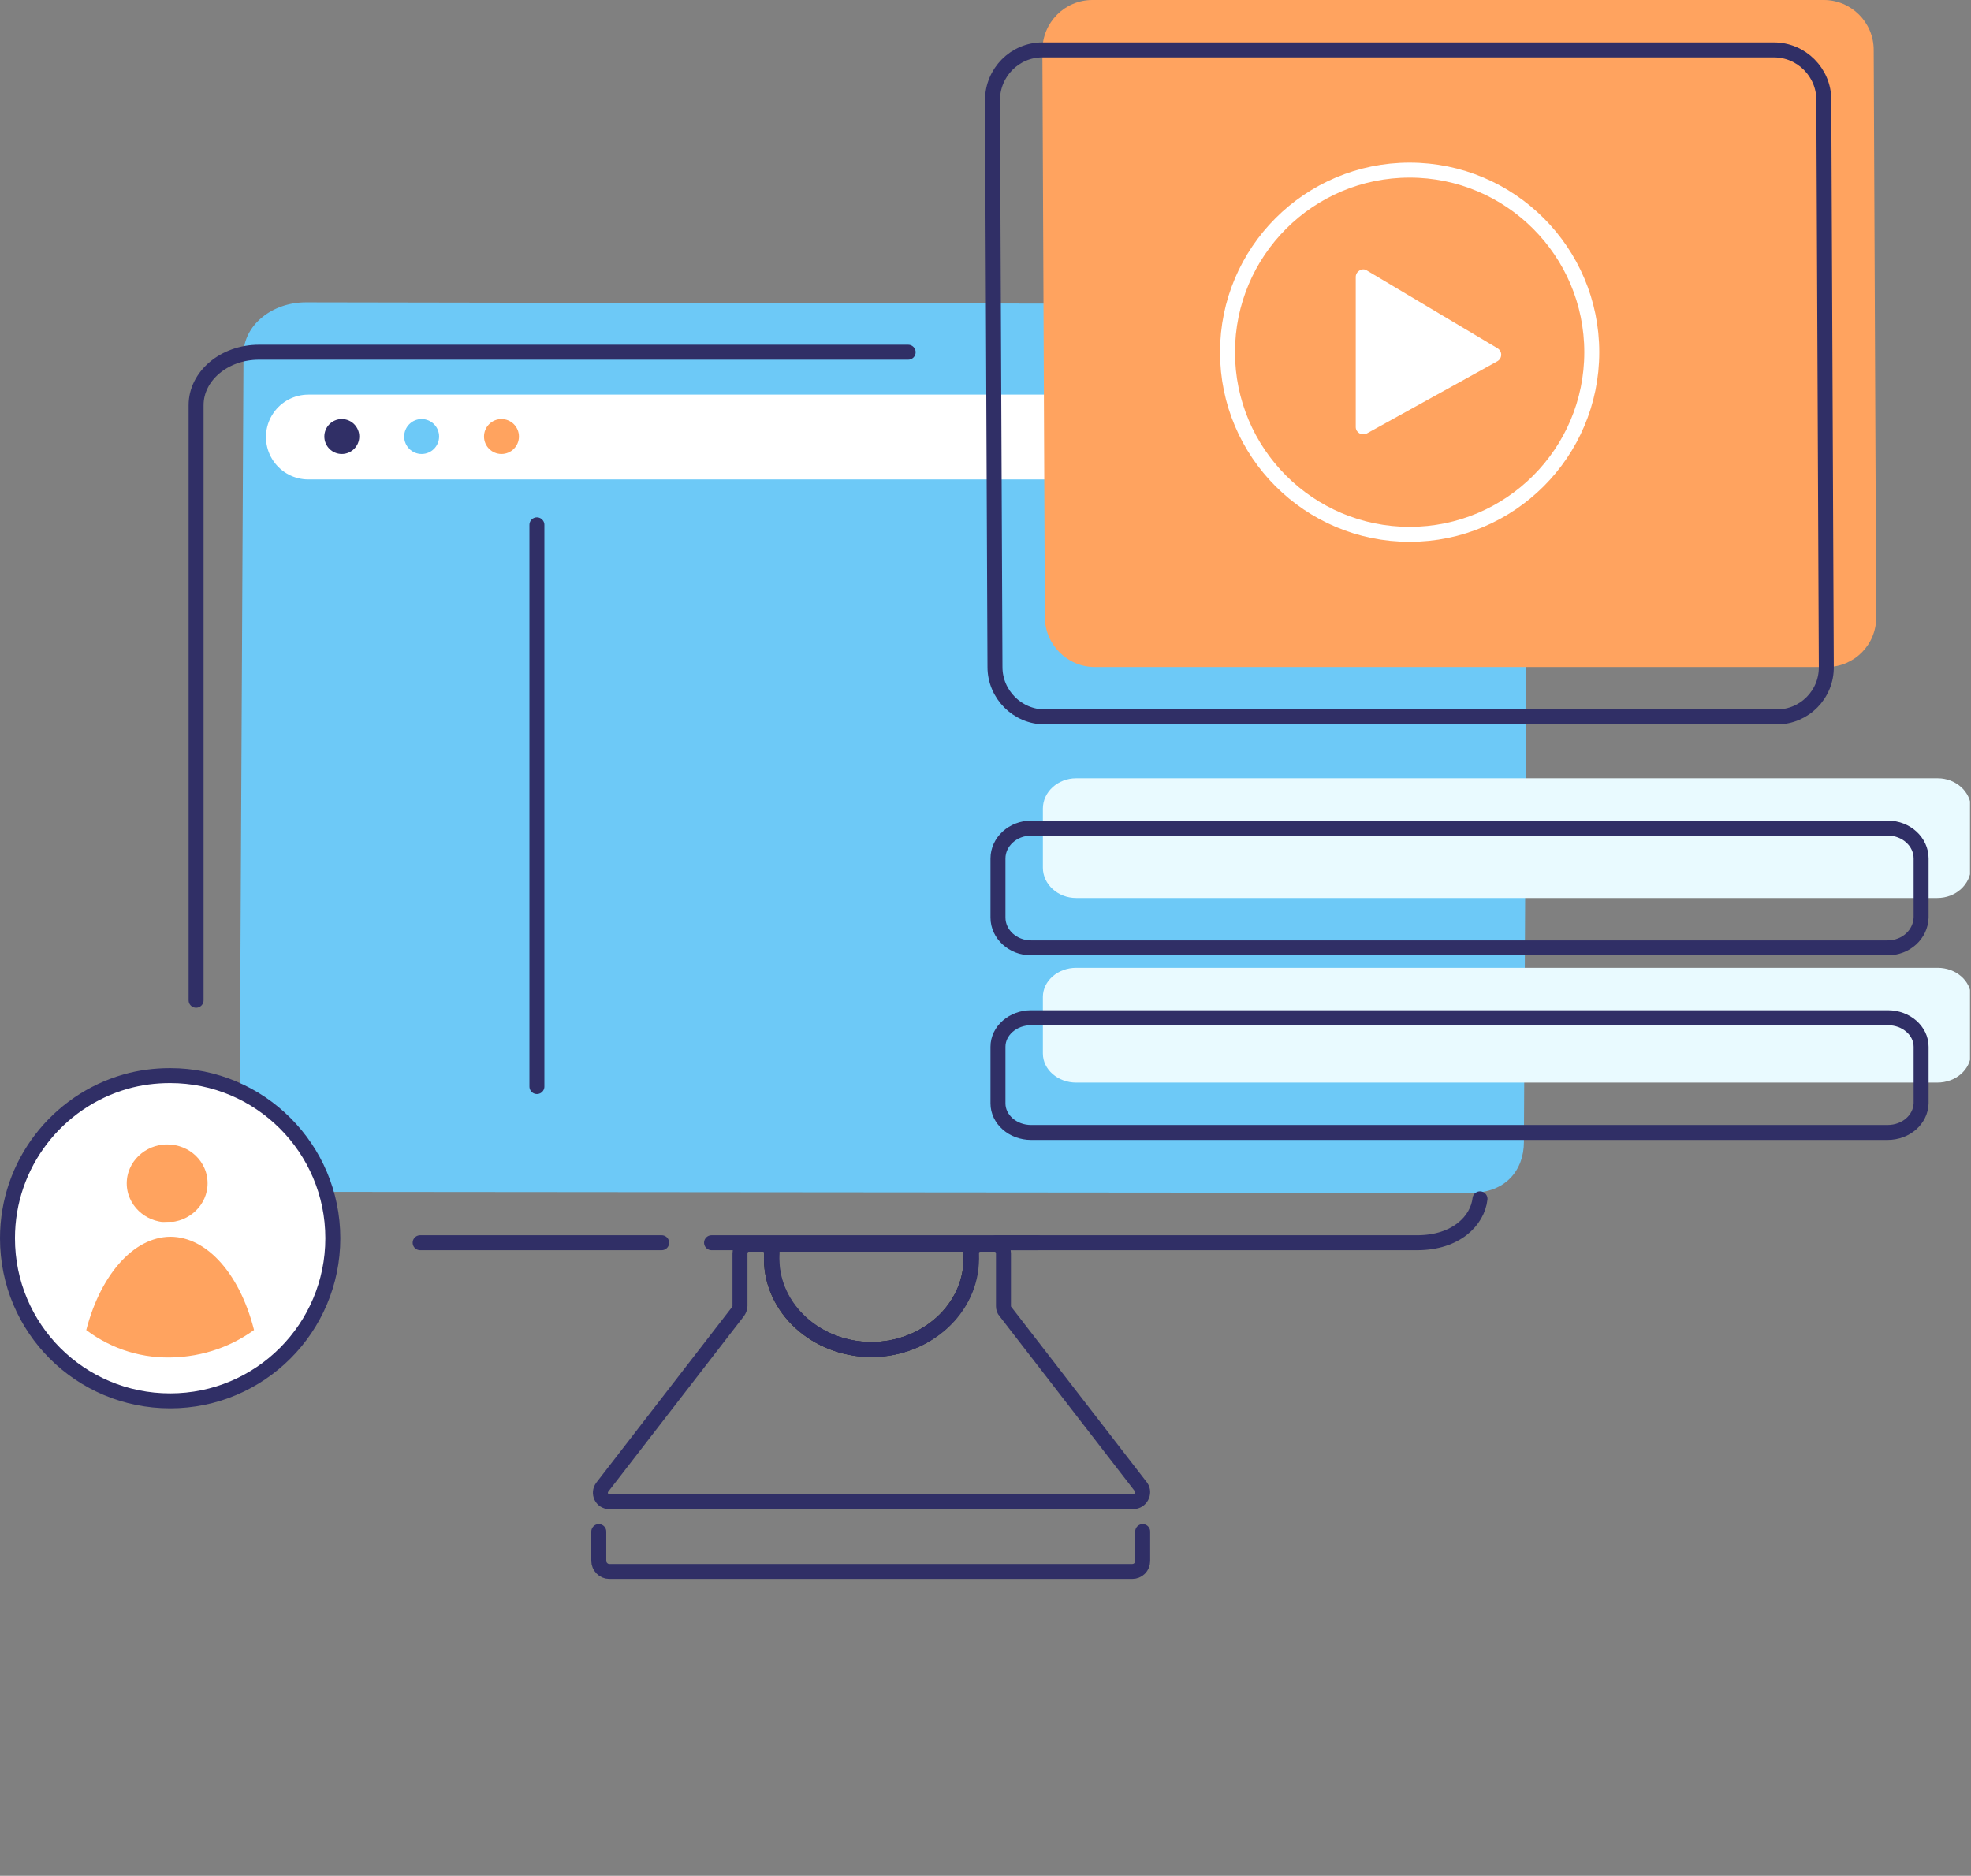 <svg width="395" height="376" viewBox="0 0 395 376" fill="none" xmlns="http://www.w3.org/2000/svg">
<rect x="0" y="0" width="395" height="376" fill="#808080" stroke="none"/>
<g clip-path="url(#clip0)">
<path d="M294.8 239.1L60.5 238.9C53.6 238.9 48 234.2 48 228.5L48.8 71C48.8 65.3 54.4 60.6 61.3 60.6L293.7 61C300.6 61 306.2 65.7 306.2 71.4L305.4 228.9C305.4 234.6 301.7 239.1 294.8 239.1Z" fill="#6DC9F7"/>
<path d="M84.2 249.1H132.6" stroke="#302F66" stroke-width="3" stroke-miterlimit="10" stroke-linecap="round"/>
<path d="M182 70.6H51.9C44.9 70.6 39.3 75.4 39.3 81.2V200.5" stroke="#302F66" stroke-width="3" stroke-miterlimit="10" stroke-linecap="round"/>
<path d="M199.7 249.1H284C291.8 249.1 296.1 244.7 296.6 240.3" stroke="#302F66" stroke-width="3" stroke-miterlimit="10" stroke-linecap="round"/>
<path d="M194.6 252.3C194.6 262.3 185.6 270.5 174.6 270.5C163.6 270.5 154.6 262.3 154.6 252.3C154.6 251.3 154.7 250.3 154.8 249.4H194.3C194.5 250.3 194.6 251.3 194.6 252.3Z" stroke="#1A1A1A" stroke-width="3" stroke-miterlimit="10" stroke-linecap="round"/>
<path d="M227.1 301H122.1C120.6 301 119.8 299.3 120.7 298.1L147.9 262.9C148.1 262.6 148.3 262.2 148.3 261.8V251.2C148.3 250.2 149.1 249.4 150.1 249.4H152.9C153.9 249.4 154.7 250.3 154.7 251.3C154.7 251.6 154.7 252 154.7 252.3C154.7 262.3 163.7 270.5 174.7 270.5C185.7 270.5 194.7 262.3 194.7 252.3C194.7 252 194.7 251.6 194.7 251.3C194.6 250.3 195.4 249.4 196.5 249.4H199.3C200.3 249.4 201.1 250.2 201.1 251.2V261.8C201.1 262.2 201.2 262.6 201.5 262.9L228.7 298.1C229.5 299.3 228.6 301 227.1 301Z" stroke="#302F66" stroke-width="3" stroke-miterlimit="10" stroke-linecap="round"/>
<path d="M194.6 252.3C194.6 262.3 185.6 270.5 174.6 270.5C163.6 270.5 154.6 262.3 154.6 252.3C154.6 251.3 154.7 250.3 154.8 249.4H194.3C194.5 250.3 194.6 251.3 194.6 252.3Z" stroke="#302F66" stroke-width="3" stroke-miterlimit="10" stroke-linecap="round"/>
<path d="M142.6 249.1H207.9" stroke="#302F66" stroke-width="3" stroke-miterlimit="10" stroke-linecap="round"/>
<path d="M61.8 87.6H278.4" stroke="white" stroke-width="17" stroke-miterlimit="10" stroke-linecap="round"/>
<path d="M100.5 91C102.433 91 104 89.433 104 87.5C104 85.567 102.433 84 100.5 84C98.567 84 97 85.567 97 87.5C97 89.433 98.567 91 100.5 91Z" fill="#FFA35F"/>
<path d="M84.5 91C86.433 91 88 89.433 88 87.5C88 85.567 86.433 84 84.5 84C82.567 84 81 85.567 81 87.5C81 89.433 82.567 91 84.5 91Z" fill="#6DC9F7"/>
<path d="M68.5 91C70.433 91 72 89.433 72 87.5C72 85.567 70.433 84 68.5 84C66.567 84 65 85.567 65 87.5C65 89.433 66.567 91 68.5 91Z" fill="#302F66"/>
<path d="M107.6 105.2V217.8" stroke="#302F66" stroke-width="3" stroke-miterlimit="10" stroke-linecap="round"/>
<path d="M366.1 133.7H219.4C213.9 133.7 209.4 129.2 209.4 123.7L208.9 10.1C208.9 4.5 213.4 0 218.9 0H365.5C371 0 375.5 4.5 375.5 10L376 123.6C376.1 129.2 371.6 133.7 366.1 133.7Z" fill="#FFA35F"/>
<path d="M356.1 143.7H209.4C203.9 143.7 199.4 139.2 199.4 133.7L198.9 20.1C198.9 14.5 203.4 10 208.9 10H355.5C361 10 365.5 14.5 365.5 20L366 133.6C366.1 139.2 361.6 143.7 356.1 143.7Z" stroke="#302F66" stroke-width="3" stroke-miterlimit="10" stroke-linecap="round"/>
<path d="M388.218 180H215.671C212.002 180 209 177.266 209 173.924V162.076C209 158.734 212.002 156 215.671 156H388.329C391.998 156 395 158.734 395 162.076V173.924C394.889 177.266 391.998 180 388.218 180Z" fill="#E9FAFF"/>
<path d="M378.255 190H206.635C202.986 190 200 187.266 200 183.924V172.076C200 168.734 202.986 166 206.635 166H378.365C382.014 166 385 168.734 385 172.076V183.924C384.889 187.266 382.014 190 378.255 190Z" stroke="#302F66" stroke-width="3" stroke-miterlimit="10" stroke-linecap="round"/>
<path d="M388.218 217H215.671C212.002 217 209 214.38 209 211.177V199.823C209 196.62 212.002 194 215.671 194H388.329C391.998 194 395 196.62 395 199.823V211.177C394.889 214.38 391.998 217 388.218 217Z" fill="#E9FAFF"/>
<path d="M378.255 227H206.635C202.986 227 200 224.38 200 221.177V209.823C200 206.62 202.986 204 206.635 204H378.365C382.014 204 385 206.62 385 209.823V221.177C384.889 224.38 382.014 227 378.255 227Z" stroke="#302F66" stroke-width="3" stroke-miterlimit="10" stroke-linecap="round"/>
<path d="M282.5 107.1C302.658 107.1 319 90.758 319 70.6C319 50.442 302.658 34.1 282.5 34.1C262.342 34.1 246 50.442 246 70.6C246 90.758 262.342 107.1 282.5 107.1Z" stroke="white" stroke-width="3" stroke-miterlimit="10"/>
<path d="M300.1 72.4L273.9 86.9C272.9 87.4 271.7 86.7 271.7 85.6V55.5C271.7 54.4 273 53.6 273.9 54.2L300.1 69.8C301.1 70.4 301.1 71.8 300.1 72.4Z" fill="white"/>
<path d="M25.2 216.8C28 216 31 215.6 34.1 215.6C52.1 215.6 66.7 230.2 66.7 248.2C66.7 266.2 52.1 280.8 34.1 280.8C16.1 280.8 1.5 266.3 1.5 248.2C1.5 233.3 11.5 220.7 25.2 216.8Z" fill="white" stroke="#302F66" stroke-width="3" stroke-miterlimit="10" stroke-linecap="round"/>
<path d="M43.1 237.2C43.1 242.3 38.8 246.5 33.5 246.5C28.2 246.5 23.9 242.3 23.9 237.2C23.9 232.1 28.2 227.9 33.5 227.9C38.8 227.9 43.1 232 43.1 237.2Z" fill="#FFA35F" stroke="white" stroke-width="3" stroke-miterlimit="10" stroke-linecap="round"/>
<path d="M52.6 267.2C47.6 271.1 41.2 273.5 34.1 273.6C27.1 273.7 20.7 271.3 15.6 267.2C18.4 255.2 25.6 246.5 34.1 246.4C42.6 246.4 49.8 255 52.6 267.2Z" fill="#FFA35F" stroke="white" stroke-width="3" stroke-miterlimit="10" stroke-linecap="round"/>
<path d="M229 307V312.9C229 314.1 228.048 315 226.906 315H122.094C120.952 315 120 314 120 312.9V307" stroke="#302F66" stroke-width="3" stroke-miterlimit="10" stroke-linecap="round"/>
</g>
<defs>
<clipPath id="clip0">
<rect width="394.8" height="376" fill="white"/>
</clipPath>
</defs>
</svg>
